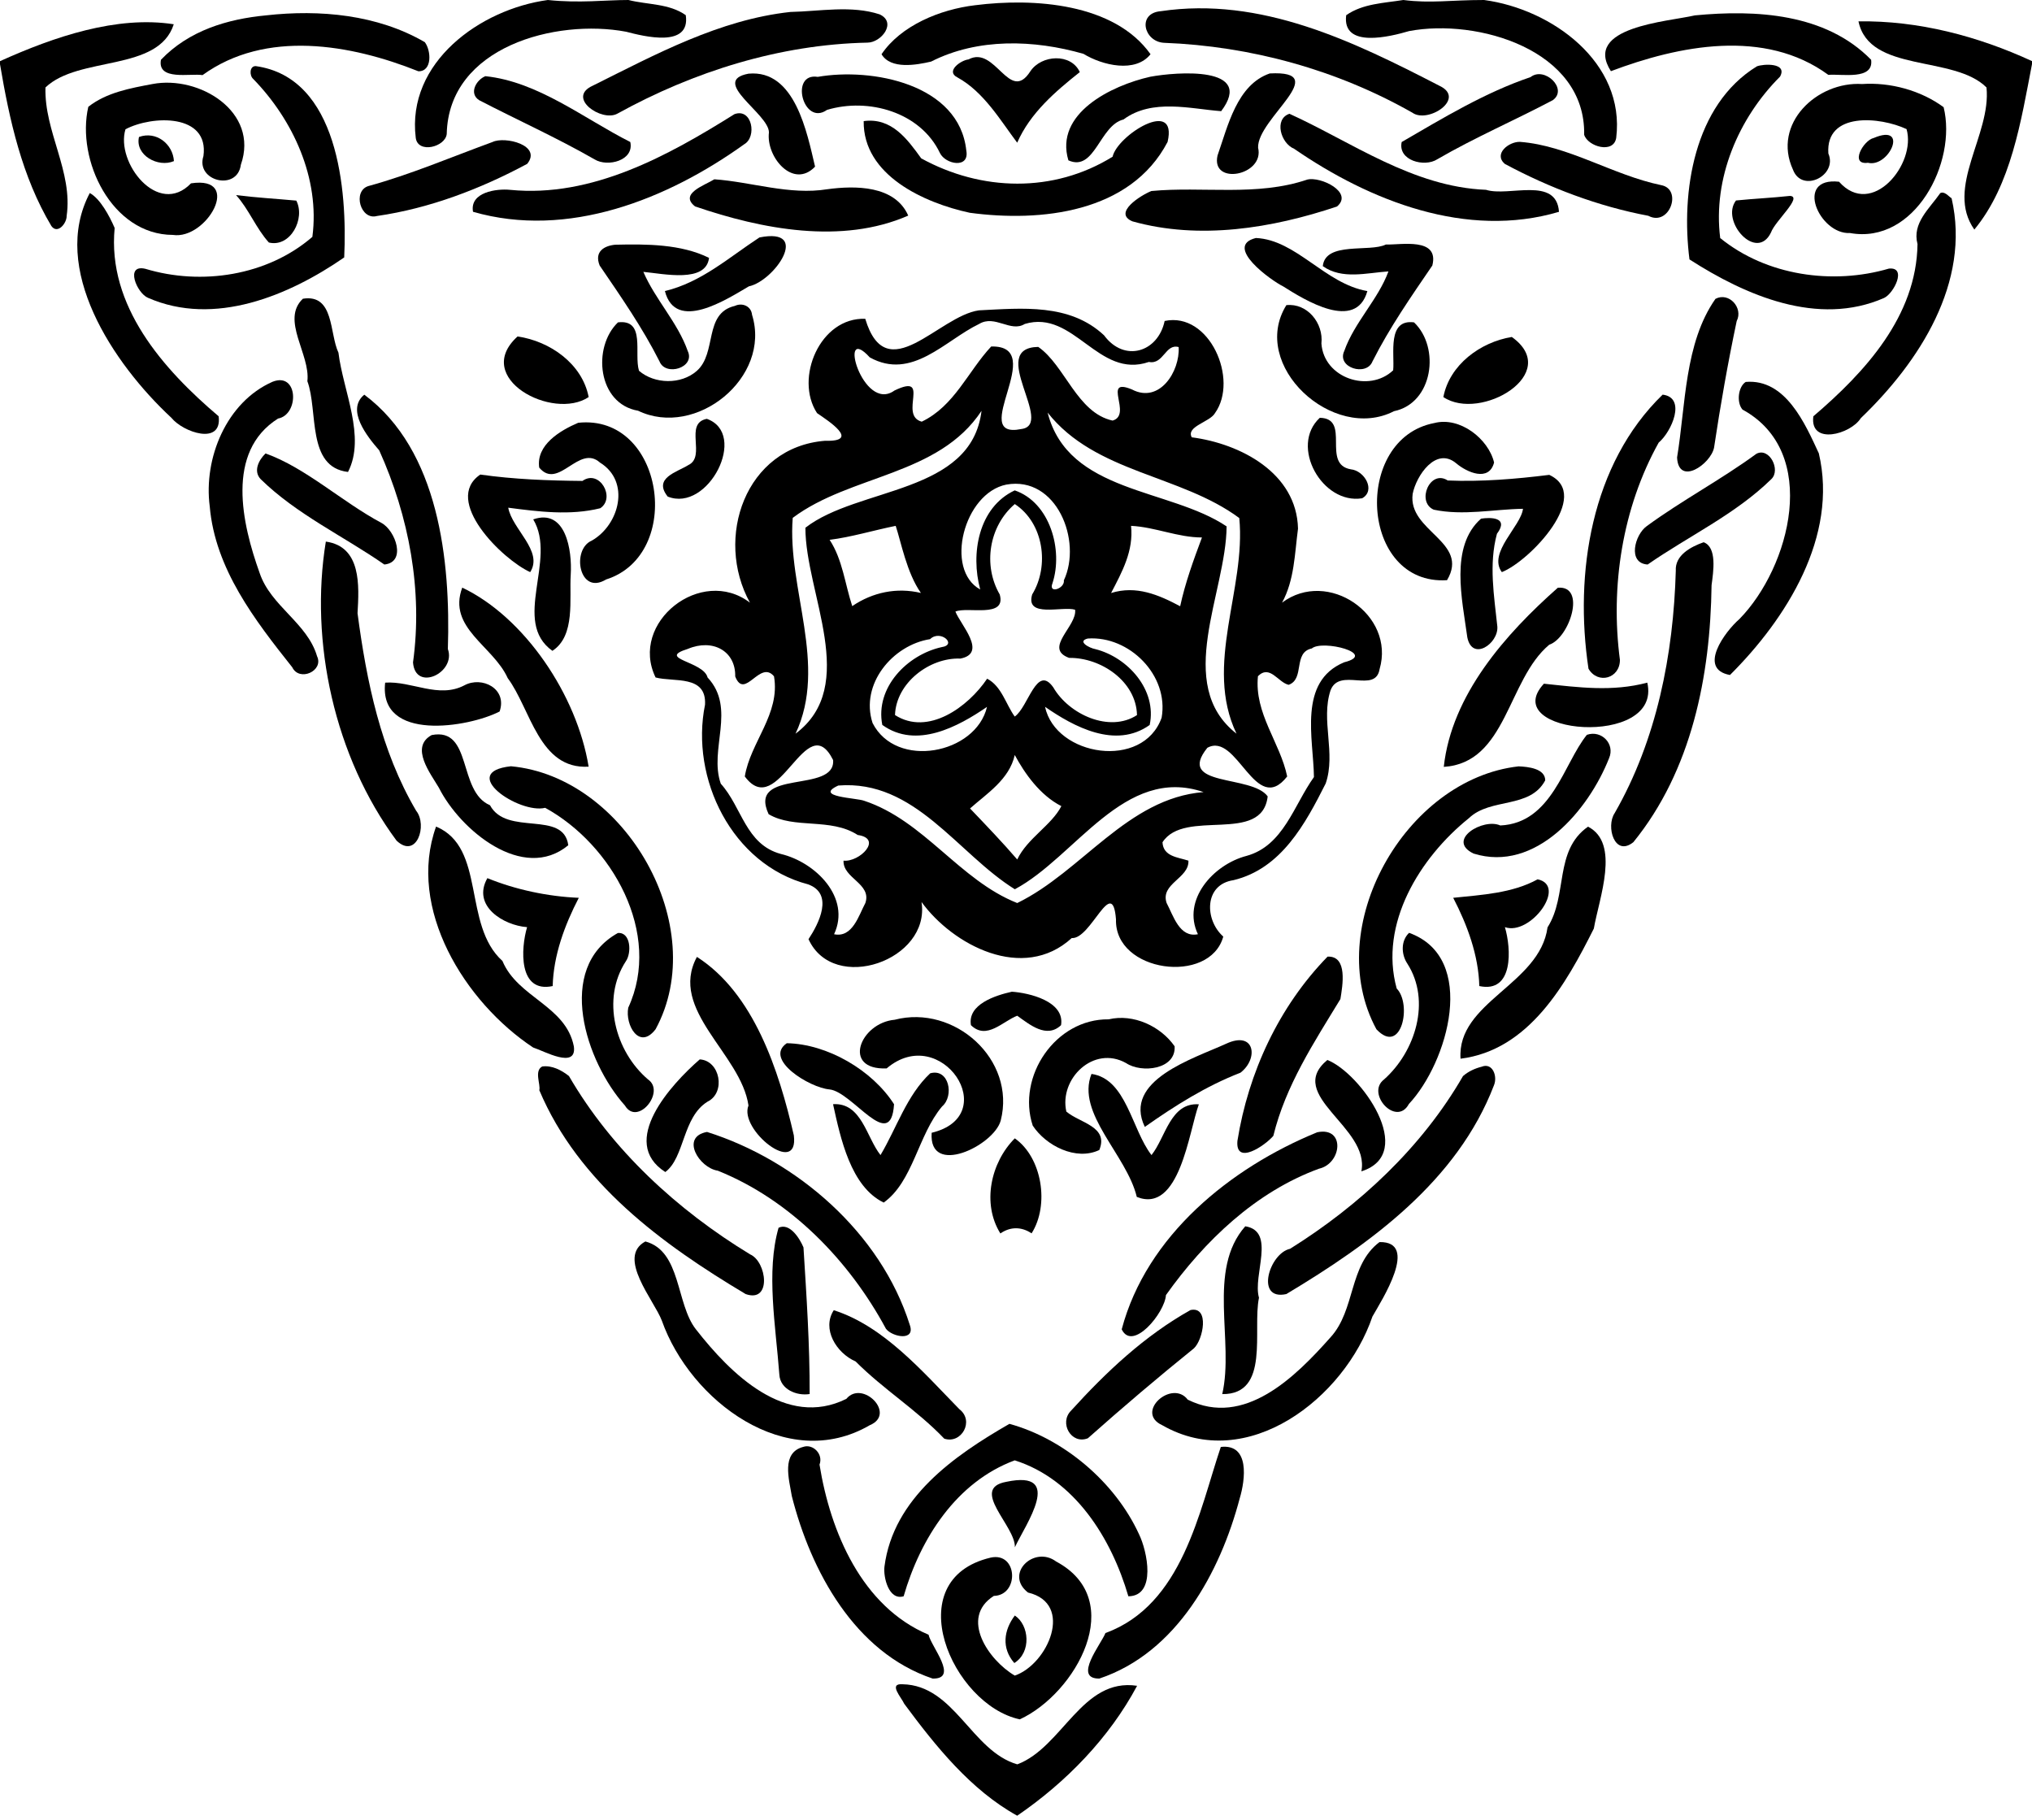<?xml version="1.0" encoding="UTF-8"?>
<svg width="593pt" height="531pt" version="1.1" viewBox="0 0 593 531" xmlns="http://www.w3.org/2000/svg">
<path d="m159.88 0c9.29 0.969 16.694 0 23.52 0 5.57 1.41 11.89 0.99 16.73 4.43 1.43 9.65-12.23 6.18-17.41 4.83-20.44-3.85-51.79 4.33-52.35 29.84-0.41 3.82-8.42 5.82-9.04 1.14-2.72-22.02 18.77-37.55 38.55-40.24z"/>
<path d="m409.54 0c8.13 1.028 13.557 0 23.57 0 19.8 2.66 41.25 18.23 38.55 40.24-0.75 4.73-8.29 2.54-9.35-0.91 0.46-24.82-31.19-34.03-51.09-30.26-5.52 1.62-19.61 5.18-18.36-4.63 4.83-3.4 11.07-3.54 16.68-4.44z"/>
<path d="m284.62 1.52c17.1-2.17 40.56-0.59 51.14 14.3-4.39 5.55-14.01 3.29-19.58-0.11-14.38-4.13-30.78-4.69-44.45 2.26-4.24 0.99-11.77 2.37-14.47-2.14 5.62-8.34 17-13.09 27.36-14.31z"/>
<path d="m230.66 3.49c8.53-0.18 17.8-2.01 26.04 0.7 5.12 2.37 0.49 8.23-3.54 8.25-25.59 0.53-50.69 8.41-73 20.73-4.59 2.52-14.97-4.66-7.17-8.17 18.33-9.12 36.96-19.26 57.67-21.51z"/>
<path d="m338.73 3.27c29.25-4.35 56.2 8.78 81.28 21.73 8.04 3.72-3.3 11.19-7.86 7.87-22.06-12.53-47.18-19.42-72.49-20.38-5.88-0.35-7.88-8.64-0.93-9.22z"/>
<path d="m77.68 4.48c15.64-1.75 32.45-0.23 46.29 7.82 1.87 2.46 2.22 8.55-1.87 8.5-19.75-7.9-44.54-12.24-63 1.12-3.48-0.6-13.26 1.76-12.13-4.48 8.14-8.51 19.35-11.89 30.71-12.96z"/>
<path d="m494.61 4.49c17.73-1.7 38.12-0.65 51.44 12.95 0.83 6.07-8.63 4.05-12.48 4.41-18.61-13.64-43.65-8.56-63.46-1.08-8.28-12.93 16.6-14.44 24.5-16.28z"/>
<path d="m0 17.85c15.74-7.12 34.09-13.36 50.71-10.77-4.5 14-27.73 9.13-37.44 18.44-0.39 12.87 8.05 24.54 6.18 37.49 0.05 2.12-2.64 5.47-4.46 2.94-8.58-14.37-12.23-30.89-14.99-47.22v-0.88z"/>
<path d="m542.36 6.23c17.46-0.26 34.82 4.3 50.64 11.6v0.88c-3.21 16.6-6.07 35.27-16.83 48.28-8.62-12.24 4.99-27.64 3.55-41.47-9.53-9.55-34.19-4.12-37.36-19.29z"/>
<path d="m282.64 17.34c7.86-4.24 11.93 13.05 18.05 3.46 3.22-4.83 11.88-5.36 14.43 0.24-7.15 5.68-14.47 11.94-18.27 20.6-4.8-6.34-9.67-14.78-17.44-19.05-3.56-1.77 0.97-5.01 3.23-5.25z"/>
<path d="m74.63 19.29c24.04 3.35 26.75 36.09 25.82 55.83-16.12 11.15-37.89 20.28-57.27 11.78-3.26-1.35-6.8-9.89-0.76-8.46 16.35 4.95 35.6 2.04 48.74-9.32 2.26-17.05-5.65-34.17-17.28-46.1-1.11-0.97-1.1-3.77 0.75-3.73z"/>
<path d="m512.71 19.36c1.88-0.74 9.03-1.12 6.76 3-12.15 12.13-19.66 29.77-17.46 47.11 13.51 10.99 32.84 13.72 49.23 8.91 5.37-0.57 1.44 7.26-1.41 8.57-19.29 8.45-40.41-0.72-56.79-11.25-2.51-19.62 1.24-45.03 19.67-56.34z"/>
<path d="m218.43 21.5c13.6-1.29 17.1 17.31 19.43 27.13-6.36 6.66-14.35-2.79-13.46-9.99 0.01-5.45-17.38-15-5.97-17.14z"/>
<path d="m370.56 21.43c18.59-0.97-3.72 13.19-3.41 21.66 1.97 8.16-13.84 11.15-11.84 2.29 3.03-8.64 5.67-20.66 15.25-23.95z"/>
<path d="m141.65 22.23c15.44 1.61 28.68 12.34 42.29 19.21 1.19 5.42-6.63 7.39-10.4 5.08-10.96-6.29-22.5-11.47-33.7-17.28-3.09-1.96-0.89-5.93 1.81-7.01z"/>
<path d="m238.64 22.43c15.8-2.76 41.33 2.05 43.36 21.53 0.98 5.33-6.08 4.04-7.7 0.69-5.69-11.96-20.89-16.22-32.96-12.58-6.93 4.91-11-10.96-2.7-9.64z"/>
<path d="m335.66 22.4c7.67-1.43 30.69-3.23 20.72 10.04-8.82-0.64-20.12-3.79-28.52 2.43-6.97 1.69-8.36 15.39-16.07 11.92-4.11-13.69 12.58-21.85 23.87-24.39z"/>
<path d="m446.66 22.5c4.08-3.23 11.03 3.46 6.5 6.73-11.16 5.9-22.79 10.9-33.72 17.25-3.73 2.42-11.58 0.35-10.38-5.04 12.12-7.03 24.27-14.42 37.6-18.94z"/>
<path d="m44.51 24.52c13.59-2.6 31.21 8.05 25.78 23.55-1.04 7.85-13.3 4.79-10.92-2.53 1.69-12.42-14.91-11.94-22.75-7.82-2.97 9.65 9.52 25.76 19.12 15.78 15.26-2.31 4.59 16.56-5.3 15.05-17.85-0.05-28.24-21.89-24.67-37.38 5.28-4.18 12.28-5.44 18.74-6.65z"/>
<path d="m543.44 24.52c8.2-0.56 17.12 1.86 23.77 6.76 3.98 16.08-8.43 40.13-27.32 36.72-8.95 0.51-16.43-16.43-3.2-14.97 9.57 10.8 22.64-5.21 19.7-15.36-7.73-3.61-23.66-5.13-22.82 7.11 2.8 6.5-7.71 11.66-10.32 4.74-6.17-13.42 7.03-25.83 20.19-25z"/>
<path d="m214.34 33.31c5.16-1.87 6.63 6.64 2.84 8.79-22.42 16.09-51.5 27.68-79.14 19.7-1.02-5.74 6.89-6.81 10.85-6.4 23.88 2.36 46.15-10.01 65.45-22.09z"/>
<path d="m376.3 33.2c18.05 8.19 35.97 21.35 57.37 22.19 6.61 2.11 20.55-4.04 21.29 6.42-26.94 7.98-55.17-3.15-77.3-18.4-3.91-1.58-5.94-8.69-1.36-10.21z"/>
<path d="m252.05 35.34c8.13-1.11 12.71 5.22 16.79 10.87 17.56 9.64 38.6 10.2 55.85-0.48 1.35-6.23 19.09-17.4 16.05-4.32-10.83 20.72-37.01 23.46-57.72 20.68-13.36-2.88-31.17-10.96-30.97-26.75z"/>
<path d="m40.56 39.97c5.07-1.83 9.9 2.08 10.2 7.04-4.61 1.99-11.41-1.71-10.2-7.04z"/>
<path d="m546.82 40.26c10.39-4.41 4.5 8.78-1.71 7.24-5.41 0.72-1.35-6.56 1.71-7.24z"/>
<path d="m143.73 41.44c3.6-1.75 14.51 0.93 10.13 6.37-13.63 7.32-28.48 13-43.85 15.22-4.81 1.33-7.18-7.21-2.56-8.72 12.39-3.39 24.23-8.47 36.28-12.87z"/>
<path d="m443.59 41.4c14.13 1.07 27.09 9.71 41.21 12.63 6.29 1.19 2.42 12.22-3.77 8.94-14.6-2.75-28.81-8.13-41.89-15.15-3.39-2.96 1.28-6.55 4.45-6.42z"/>
<path d="m208.47 52.32c10.8 0.75 21.89 4.69 32.96 2.9 8.12-1.1 19.71-1.17 23.62 7.69-19.35 8.49-42.72 4.01-62.21-2.68-4.75-3.72 2.85-6.16 5.63-7.91z"/>
<path d="m381.49 52.41c3.9-1.01 13.59 3.72 8.69 7.85-18.97 6.36-40.13 9.82-59.71 4.33-5.8-2.46 2.48-7.63 5.54-8.85 15.03-1.42 30.75 1.66 45.48-3.33z"/>
<path d="m26.2 56.33c3.01 1.63 5.71 6.6 7.26 10.2-2.19 22.74 14.14 41.2 30.35 54.95 1.07 8.59-10.36 4.69-13.78 0.45-17.2-15.98-35.41-43.63-23.83-65.6z"/>
<path d="m566.23 56.35c1.24-0.62 2.36 0.89 3.31 1.52 5.66 24.55-9.46 47.82-26.5 64.15-2.97 4.74-14.96 7.99-13.85-0.54 15.1-12.9 30.09-29.19 30.4-50.25-1.63-6.14 3.51-10.36 6.64-14.88z"/>
<path d="m68.89 56.93c5.84 0.74 11.72 1.07 17.58 1.61 2.7 5.22-1.68 13.74-8 12.23-3.77-4.16-5.79-9.64-9.58-13.84z"/>
<path d="m522.34 57.17c3.91 0.16-4.34 7.33-5.51 10.67-4.2 8.7-14.85-3.31-10.21-9.34 5.22-0.53 10.48-0.76 15.72-1.33z"/>
<path d="m221.63 69.29c15.26-3.04 4.38 12.71-3.09 14.27-6.4 3.75-21.39 13.53-24.5 1.37 10.66-2.54 18.76-9.88 27.59-15.64z"/>
<path d="m366.5 69.45c11.81 0.51 20.15 13.36 32.54 15.49-3.34 11.92-18.26 2.62-24.59-1.38-3.42-1.66-17.51-11.72-7.95-14.11z"/>
<path d="m179.56 71.41c9.02-0.21 19.18-0.22 27.36 3.84-0.88 7.38-13.14 4.66-19.17 4.08 3.44 8.03 10.02 14.76 12.95 23.09 2.3 4.87-6.48 7.51-8.23 3.05-4.97-9.84-11.27-18.9-17.47-27.99-1.67-4.15 1.45-5.79 4.56-6.07z"/>
<path d="m404.44 71.35c4.39 0.16 15.65-2.2 13.56 6.13-6.21 9.09-12.51 18.15-17.47 27.99-1.76 4.46-10.53 1.82-8.23-3.05 2.93-8.35 9.88-15.01 12.89-23.22-6.36 0.41-13.5 2.47-19.16-1.54 0.77-7.28 13.74-3.97 18.41-6.31z"/>
<path d="m88.39 87.17c9.2-1.46 7.71 10.13 10.38 15.74 1.34 11.11 8.07 24.58 2.79 34.81-12.15-1.41-8.65-17.83-11.86-26.48 0.93-7.82-7.84-17.89-1.31-24.07z"/>
<path d="m500.63 87.2c3.99-2.07 8.16 2.68 6.19 6.49-2.58 12.24-4.76 24.59-6.61 36.96-1 4.83-10.36 11.27-10.79 2.85 2.53-15.26 2.13-33.38 11.21-46.3z"/>
<path d="m214.46 89.26c2.16-1.02 4.77 0.07 5.01 2.6 5.69 18.31-16.37 36.12-33.25 28-11.86-2.04-13.42-18.55-5.88-25.79 8.18-1 4.6 9.17 6.14 14.13 4.55 3.92 12.26 4.06 16.82 0.07 6.04-5.24 1.93-16.84 11.16-19.01z"/>
<path d="m375.4 89.04c6.1-0.65 10.89 5.25 10.23 11.21 0.72 10.12 13.9 14.47 20.94 7.81 0.47-4.76-1.83-15.02 6.09-13.99 7.7 7.34 5.56 23.57-5.85 25.92-17.79 9.15-42.29-13.41-31.41-30.95z"/>
<path d="m285.7 90.56c12.55-0.61 26.44-2.11 36.49 7.28 5.93 8.05 15.78 4.92 17.69-4.18 13.1-2.77 21.7 17.09 14.69 26.89-1.45 2.61-8.51 3.86-6.78 7.06 14.2 1.85 30.63 10.4 31.01 26.65-0.98 7.33-1.04 15.01-4.66 21.6 13.36-9.99 33.09 3.53 28.47 19.39-1.2 7.27-11.72-0.65-14.32 6.2-2.89 8.74 1.63 18.29-1.41 27.17-5.92 11.73-12.93 24.86-26.91 28.22-8.65 1.27-8.45 11.61-2.98 16.46-3.89 14.17-31.78 10.49-31.31-5.03-1.04-13.12-7.29 5.9-12.91 5.46-14.22 12.99-34.75 1.99-43.84-10.52 2.67 17.04-25.65 26.9-32.98 10.85 3.01-4.55 7.48-13.28-0.15-16.01-22.19-5.81-34.42-30.9-30.05-52.42 0.47-8.8-9.09-6.51-14.43-7.94-7.78-16.03 13.34-32.67 27.54-21.83-10.42-18.84-1.37-45.38 21.92-47.24 10.54 0.32 0.85-5.87-2.34-8.07-6.65-10.16 0.89-28.02 14.07-27.52 6.23 20.66 21.37-0.84 33.19-2.47m0.06 3.96c-9.97 4.78-19.61 16.61-31.93 9.77-9.57-10.51-2.07 16.37 7.2 9.67 10.92-5.26 1.09 7.23 7.96 9.09 9.57-4.59 13.46-14.63 20.27-21.94 16.95-0.39-7.11 27.3 8.76 24.09 10.01-1.22-10.06-23.69 4.97-23.97 7.8 5.37 11.32 19.25 21.7 21.5 5.93-1.69-3.31-12.79 5.65-9.08 8.03 4.22 14.03-5.25 13.63-12.37-3.89-1.09-4.4 5.19-8.69 4.34-14.81 5.1-21.82-15.39-36.21-11.09-4.15 2.58-8.69-2.78-13.31-0.01m0.68 25.37c-12.57 19.03-38.2 18.56-55.1 31.23-1.64 20.69 10.29 42.89 0.82 62.98 18.76-14.03 2.88-40.92 2.88-60.1 15.35-11.96 48.47-9.73 51.4-34.11m19.29 0.51c6.01 23.58 35.56 22.01 52.23 33.2-0.11 19.3-15.46 46.15 2.89 60.49-9.58-20.07 2.83-42.2 0.81-62.92-17.18-12.73-41.98-13.09-55.93-30.77m-12.05 21.01c-12.4 2.5-18.13 24.83-7.62 30.61-2.85-10.4-0.55-23.95 10.07-28.92 10.29 3.51 14.2 17.41 11.01 27.11-1.28 3.21 3.66 1.54 3.33-0.86 5.41-11.56-2.13-30.56-16.79-27.94m2.47 5.68c-7.55 6.45-9.34 17.85-4.4 26.38 2.02 7.04-9.38 3.46-12.93 4.99 1.45 3.77 9.46 12.16 1.46 13.72-9.05-0.35-18.78 7.12-19.09 16.48 9.65 6.18 21.32-2.34 26.89-10.61 4.21 2.18 5.44 7.43 8.05 11.05 3.99-2.77 6.39-15.41 11.25-8.52 4.56 7.91 16.41 13.32 24.43 8.09-0.22-9.86-10.54-16.82-19.81-16.69-7.59-2.78 2.37-9.26 1.75-14.05-3.63-1.15-14.6 2.53-12.53-4.46 5.11-8.34 3.37-20.85-5.07-26.38m-34.76 6.36c-6.45 1.3-12.89 3.27-19.28 4.08 3.78 5.75 4.47 12.88 6.6 19.34 5.97-4.05 12.98-5.51 20.04-3.84-4.16-5.9-5.78-14.87-7.36-19.58m68.69 0c0.77 7.3-2.6 13.4-5.83 19.6 7.33-2.29 13.88 0.52 20.16 3.86 1.47-6.84 3.91-13.52 6.36-20.07-7.08 0-13.64-3.04-20.69-3.39m-58.65 33.06c-10.94 1.72-20.48 13.15-16.79 24.47 6.89 13.58 30.14 9.08 33.4-4.7-8.37 5.73-20.6 12.43-30.56 5.26-2.13-10.89 7.25-20.47 17.32-22.7 4.68-0.68-0.38-5.24-3.37-2.33m46.01-0.18c-3.24 0.81 0.5 2.79 2.2 3.09 9.48 2.37 18.07 11.93 15.87 22.14-9.97 7.11-22.18 0.5-30.54-5.31 3.12 14.49 28.6 18.49 34.03 3.18 2.19-12.38-9.46-23.95-21.56-23.1m-116.69 3.02c-9.36 2.93 4.56 3.57 5.74 8.34 8.48 9.08 0.31 20.96 3.86 31.01 6.2 6.84 7.2 17.68 17.5 20.49 10.12 2.39 20.56 12.73 15.56 23.43 5.38 1.12 7.18-5.45 9.14-9.13 1.89-5.66-6.61-7.17-6.38-12.34 4.65 0.5 11.6-6.43 4.14-7.49-7.92-5.13-18.54-1.64-26-6.07-6.25-13.48 19.58-5.89 18.82-15.8-7.86-15.71-15.91 18.13-25.77 4.79 1.61-10.01 10.41-18.21 8.52-29.22-4.12-4.96-8.55 7.11-11.32 0.04 0.17-7.42-6.55-11.11-13.81-8.05m182.07-0.12c-5.55 1.17-1.96 8.91-6.75 10.61-3.09-0.68-5.46-6-8.96-2.52-1.11 10.88 6.49 19.36 8.53 29.26-9.3 11.89-14.56-13.17-23.3-8.36-9.29 11.57 12.98 7.75 17.61 14.18-1.64 14.15-24.27 3.38-30.7 13.39 0.23 4.17 4.46 4.35 7.57 5.36 0.26 5.17-8.26 6.68-6.37 12.34 1.96 3.68 3.76 10.25 9.14 9.13-4.76-10.03 4.53-20.34 14.15-22.85 10.83-2.95 13.84-14.84 19.71-23.01-0.13-11.2-4.73-27.83 8.81-33.49 9.93-2.49-6.32-6.7-9.44-4.04m-86.68 31.09c-1.59 7.15-8.2 11.28-13.05 15.6 4.64 4.86 9.6 10.03 13.77 14.89 2.94-6.18 10.02-9.99 12.88-15.57-6.23-3.16-10.71-9.55-13.6-14.92m-51.5 8.91c-7.31 3.35 5.39 3.59 7.56 4.45 17.49 5.79 27.82 23.18 44.66 29.84 18.87-9.17 32.14-30.59 54.38-32.38-23.12-7.87-37.28 18.87-55.08 28.36-16.82-10.47-29.13-32.06-51.52-30.27z"/>
<path d="m151.04 98.18c9.48 1.38 18.88 7.97 20.75 17.69-10.44 6.99-34.12-5.56-20.75-17.69z"/>
<path d="m441.19 98.33c14.91 10.65-9.15 24.82-19.97 17.54 1.79-9.41 10.77-16.03 19.97-17.54z"/>
<path d="m79.54 111.4c7.54-2.98 7.84 9.59 1.6 10.74-15.39 9.71-10.5 30.77-5.37 45.06 3.23 9.68 13.93 14.58 16.76 24.3 2.03 4.27-5.16 7.54-7.24 3.22-10.91-13.73-22.51-28.74-24.08-46.93-1.85-14.08 4.87-30.46 18.33-36.39z"/>
<path d="m509.46 111.45c11.61-0.97 17.29 12.11 21.33 20.84 5.71 24.24-9.47 48.29-25.93 64.68-9.52-1.72-1.5-12.65 2.78-16.35 14.76-15.1 23.67-48.69 0.86-61.11-1.82-2.15-1.2-6.73 0.96-8.06z"/>
<path d="m106.31 115.17c21.75 16.2 25.22 48.33 24.39 74.21 2.47 6.94-9.51 12.63-10.17 3.92 2.9-20.91-1.17-42.64-9.86-61.88-3.54-4.05-9.75-11.84-4.36-16.25z"/>
<path d="m485.21 115.16c7.03 0.85 2.6 10.85-1.15 13.99-10.62 19.06-14.14 41.97-11.32 63.4 0.03 5.43-6.43 7.25-9.17 2.59-4.18-27.8 0.74-59.74 21.64-79.98z"/>
<path d="m206.27 122.22c12.2 4.32 0.41 27.45-11.42 22.68-4.32-5.43 2.7-7.1 6.03-9.19 5.3-2.5-1.38-12.18 5.39-13.49z"/>
<path d="m385.16 121.92c9.21 0.17 0.37 13.54 9.05 15.03 4 0.38 7.35 6.18 3.31 8.45-11.61 1.9-21.29-15.22-12.36-23.48z"/>
<path d="m168.74 123.37c25.03-2.64 31.01 38.48 8.13 45.73-7.89 4.8-10.19-8.8-4.17-11.34 8.08-4.61 11.37-17.26 2.39-22.78-6.13-5.51-12.12 8.2-17.73 1.47-0.95-6.63 6.11-10.83 11.38-13.08z"/>
<path d="m418.6 123.44c7.45-1.92 15.77 4.61 17.42 11.52-1.47 5.73-7.9 2.91-11.05 0.24-5.93-4.98-11.69 3.66-12.71 8.92-1.48 10.94 16.73 13.94 10.03 25.18-25.4 1.64-27.69-41.32-3.69-45.86z"/>
<path d="m77.49 132.32c11.66 4.13 22.35 14.15 33.83 20.27 4.09 2.19 7.41 11.49 0.84 12.14-11.98-8.33-25.58-14.61-36.11-24.93-2.21-2.36-0.5-5.61 1.44-7.48z"/>
<path d="m512.57 132.42c3.76-1.99 7.19 4.69 4.37 7.38-10.53 10.32-24.12 16.6-36.1 24.93-5.99-0.36-3.76-8.73-0.27-11.2 10.31-7.55 21.68-13.55 32-21.11z"/>
<path d="m140.16 138.48c9.84 1.4 19.89 1.77 29.82 1.86 4.98-3.54 9.76 4.96 5.19 7.97-8.77 2.18-18 1-26.85-0.16 1.13 6.28 10.32 12.66 6.41 18.8-8.13-3.68-25.67-20.93-14.57-28.47z"/>
<path d="m452.12 138.57c12.67 5.86-5.68 25.19-13.84 28.38-4.16-5.66 5.61-13.4 6.17-18.48-8.61 0.14-17.42 2.07-26.04 0.26-5.16-2.26-1.1-11.88 4.09-8.52 9.78 0.41 19.85-0.42 29.62-1.64z"/>
<path d="m155.61 151.56c9.53-3.3 11.38 9.07 10.95 16.07-0.46 7.09 1.45 17.88-5.35 22.29-12.01-8.57 1.46-26.61-5.6-38.36z"/>
<path d="m432.21 151.35c2.57-0.41 8.34-0.54 4.64 4.42-2.41 8.98-0.82 18.06 0.12 27.07 0.36 4.95-7.31 10.25-8.76 3.16-1.48-11-5.21-26.51 4-34.65z"/>
<path d="m95.09 158.04c10.41 1.46 9.72 12.89 9.25 20.91 2.64 19.92 6.78 40.11 17.11 57.64 3.39 4.21 0.12 14.23-5.72 8.72-18.12-24.43-25.43-58.05-20.64-87.27z"/>
<path d="m497.18 158.23c3.97 1.5 2.83 8.55 2.31 12.52-0.35 26.46-5.77 54.03-22.82 75-5.51 4.43-8.06-4.59-5.47-8.46 12.29-21.4 17.16-46.31 17.85-70.74-0.28-4.55 4.44-7.02 8.13-8.32z"/>
<path d="m134.9 171.47c18.22 8.68 33.49 31.41 36.88 52.25-14.48 0.87-16.87-16.78-23.62-25.85-4.22-9.4-17.65-14.63-13.26-26.4z"/>
<path d="m454.62 171.51c8.39-0.75 3.46 14.62-2.51 16.63-12.23 10.24-12.39 34.48-30.77 35.64 2.28-21.01 18.03-38.79 33.28-52.27z"/>
<path d="m112.4 199.2c7.8-0.53 15.58 4.74 23.13 0.78 5.11-2.76 12.59 0.97 10.27 7.64-9.06 4.68-35.35 8.97-33.4-8.42z"/>
<path d="m450.56 199.51c10.16 1.07 19.94 2.41 30.17-0.31 4.45 19.27-43.93 15.18-30.17 0.31z"/>
<path d="m125.97 214.5c11.98-2.36 7.54 16.46 17.03 20.48 4.9 9.13 21.45 1.3 22.84 11.67-13.19 10.91-31.57-4.46-37.76-16.78-2.41-4.12-8.54-11.85-2.11-15.37z"/>
<path d="m463.1 214.43c4.22-1.48 8.29 2.62 6.48 6.81-5.95 15.1-21.4 33.52-39.57 27.83-8.08-3.93 2.8-10.47 7.83-8.19 15.1-0.71 18.46-18.07 25.26-26.45z"/>
<path d="m149.11 223.6c33.49 3.07 58.44 46.9 42.21 76.74-4.74 6.21-8.94-1.23-7.98-6.28 10.03-21.7-4.79-47.68-24.24-58.33-7.62 1.87-25.71-10.42-9.99-12.13z"/>
<path d="m443.17 223.63c2.73 0.11 7.77 0.61 7.77 4.09-4.47 8.39-15.91 4.96-22.25 11.01-14.32 11.51-26.31 30.84-21.09 49.73 4.51 4.56 1.41 19.7-5.92 11.89-16.12-29.68 8.4-73 41.49-76.72z"/>
<path d="m127.26 241.2c14.65 6.14 7.65 28.66 19.37 39.22 4.46 10.72 18.51 13.02 20.84 24.94 0.9 6.78-8.76 1.29-11.89 0.31-19.97-13.23-36.9-40.57-28.32-64.47z"/>
<path d="m463.43 241.23c9.48 4.83 3.24 20.86 1.7 29.73-8.14 16.26-18.95 35.49-38.9 37.98-1.1-16.55 23.11-21.63 25.39-38.33 5.98-9.4 1.83-22.37 11.81-29.38z"/>
<path d="m142.23 256.25c8.17 3.33 17.55 5.36 26.68 5.74-4.14 7.98-7.38 16.76-7.62 25.75-10.09 2.16-9.31-11-7.47-17.19-6.87-0.51-16.18-6.18-11.59-14.3z"/>
<path d="m448.73 256.59c8.76 1.85-2.17 16.57-9.55 13.96 1.84 6.19 2.62 19.35-7.47 17.19-0.24-8.99-3.48-17.77-7.62-25.75 8.29-0.87 17.25-1.32 24.64-5.4z"/>
<path d="m180.31 272.26c3.79-0.33 4.05 5.82 2.33 8.25-7.19 11.03-3.15 26.26 6.47 34.48 5.21 3.56-3.06 13.75-6.74 7.61-11.38-12.7-20.46-40.06-2.06-50.34z"/>
<path d="m411.22 272.21c20.15 7.25 11.32 37.79-0.06 49.94-3.65 6.79-12.64-3.05-7.26-7.15 9.15-8.12 13.79-22.91 6.81-33.8-1.81-2.69-1.94-6.68 0.51-8.99z"/>
<path d="m203.38 279.23c16.58 10.6 23.92 33.04 28.29 52.1 1.5 12.29-16.13-1.69-13.24-8.73-2.18-15.12-23.42-27.84-15.05-43.37z"/>
<path d="m387.43 279.15c5.95-0.26 4.37 8.49 3.74 12.39-7.72 12.68-15.98 25.23-19.57 39.91-2.38 2.83-11.14 8.79-10.48 1.46 3.19-19.94 12.11-39.2 26.31-53.76z"/>
<path d="m295.3 289.39c5.03 0.34 15.49 2.79 14.35 9.76-4.22 4.01-9.16-0.17-12.79-2.75-4.18 1.57-8.95 7.22-13.51 2.75-1.02-6.09 7.12-8.68 11.95-9.76z"/>
<path d="m261.1 297.57c17.46-4.53 35.48 11.63 30.94 29.43-2.01 7.34-21.08 16.53-20.15 3.55 20.92-5.01 2.75-32.29-13.14-18.78-13.19 0.54-7.79-13.29 2.35-14.2z"/>
<path d="m323.55 297.45c7.23-1.71 15.19 2.03 19.24 7.87 0.42 6.79-9.64 7.92-14.16 4.9-9.48-5.32-19.59 4.57-17.44 14.15 3.9 3.33 12.45 4.33 9.62 11.21-6.79 3.24-15.57-1.24-19.43-7.12-4.71-14.35 6.66-31.21 22.17-31.01z"/>
<path d="m229.61 304.42c11.81 0.2 24.94 7.85 31.3 17.8-0.93 14.44-12.1-3.64-18.84-4.32-5.83-0.5-19.28-8.81-12.46-13.48z"/>
<path d="m357.8 304.58c8.47-3.96 9.54 4.38 4.19 8.45-10.11 3.92-19.17 9.67-27.9 15.81-6.55-13.59 14.18-19.91 23.71-24.26z"/>
<path d="m204.21 309.14c5.94 0.33 7.7 9.69 2.26 12.34-7.35 4.56-6.61 16.25-12.31 20.53-13.74-8.8 1.74-25.65 10.05-32.87z"/>
<path d="m387.36 309.31c9.66 3.77 26.44 27.29 9.93 32.5 2.58-12.95-22.41-22.14-9.93-32.5z"/>
<path d="m158.23 311.21c2.84-0.4 5.65 1.08 7.81 2.79 12.53 21.59 31.66 39.14 52.86 52.03 4.87 2.09 6.39 14.27-1.29 11.59-24.4-14.55-48.79-32.41-60.22-59.48 0.42-1.71-1.56-5.65 0.84-6.93z"/>
<path d="m432.39 311.28c3.18-1.3 4.73 2.78 3.57 5.48-10.69 27.82-35.9 46.09-60.57 60.86-9.16 2.03-5.02-11.88 1.09-13.21 20.22-12.62 38.49-29.63 50.47-50.4 1.54-1.35 3.46-2.23 5.44-2.73z"/>
<path d="m271.46 313.2c5.49-1.55 7.08 6.58 3.47 9.67-7.05 8.35-8.45 21.93-17.04 28.05-9.62-4.66-12.6-18.76-14.78-28.71 8.35-0.52 9.74 9.72 13.85 14.85 4.73-7.95 7.66-17.45 14.5-23.86z"/>
<path d="m318.53 313.38c10.21 1.46 11.71 16.22 17.51 23.68 4.11-5.1 5.5-15.4 13.82-14.81-2.91 7.88-5.6 32.04-18.11 27.02-2.94-12.28-17.8-24.38-13.22-35.89z"/>
<path d="m206.33 330.31c26.17 8.25 50.7 29.42 59.17 56.3 1.74 4.83-5.07 3.58-6.95 1.14-10.66-19.81-27.83-37.6-49.07-46.13-5.49-0.84-11-9.89-3.15-11.31z"/>
<path d="m384.39 330.41c8.26-1.73 7.25 9.12 0.52 10.63-18.48 6.77-33.39 21.05-44.65 36.87-0.33 5.21-9.75 16.6-12.91 10 7.24-27.34 31.73-47.14 57.04-57.5z"/>
<path d="m296.15 332.18c7.96 5.57 10.17 19.43 4.9 27.72-2.95-1.97-6.18-1.99-9.11 0.03-5.44-8.72-2.82-20.71 4.21-27.75z"/>
<path d="m227.21 358.27c3.25-1.56 6.18 3.12 7.27 5.73 0.89 14.23 1.85 28.54 1.8 42.79-3.78 0.61-8.58-1.35-8.84-5.65-1.06-14.17-3.92-30.04-0.23-42.87z"/>
<path d="m363.41 357.84c9.06 1.46 2.1 14.26 4 20.85-1.96 9.37 3.33 28.27-10.72 28.12 3.57-15.5-4.55-36.2 6.72-48.97z"/>
<path d="m188.34 362.27c10.49 2.81 8.88 18.19 14.75 25.64 10.09 12.93 26.24 29.04 43.9 20.29 4.68-5.68 14.72 4.41 6.83 7.69-24.28 14.11-52.4-7.14-60.68-30.53-2.23-5.9-13.28-18.51-4.8-23.09z"/>
<path d="m402.58 362.45c11.71-0.21 0.67 16.91-2.06 21.72-8.11 23.81-36.54 45.95-61.34 31.72-8.15-3.73 2.84-13.51 7.44-7.46 16.54 8.22 31.44-6.67 41.65-18.17 7.37-8.04 5.28-21.02 14.31-27.81z"/>
<path d="m243.32 382.33c14.6 4.65 25.91 17.9 36.63 28.86 4.53 3.46 0.6 10.29-4.39 8.62-7.93-8.32-17.79-14.41-25.87-22.53-5.65-2.46-9.92-9.5-6.37-14.95z"/>
<path d="m347.43 382.28c5.64-1.18 3.69 8.68 0.99 11.18-10.5 8.47-20.85 17.26-30.95 26.24-4.85 1.92-8.47-4.49-4.91-8.05 10.23-11.29 21.52-21.91 34.87-29.37z"/>
<path d="m294.58 415.49c15.72 4.3 30.78 16.88 37.81 32.19 2.43 4.93 5.16 18.05-3.1 18.13-4.94-16.9-15.6-34.11-33.16-39.67-17.09 6.35-27.56 22.85-32.42 39.67-4.37 1.3-5.97-5.64-5.6-8.64 2.57-20.02 20.32-32.39 36.47-41.68z"/>
<path d="m234.42 422.21c2.81-0.96 5.91 2.1 4.74 5.17 3.17 19.68 12.37 41.46 31.82 49.64 0.73 3.42 8.95 12.95 1.2 12.8-22.71-7.62-35.54-31.32-41.11-53.27-0.78-4.83-3.18-12.63 3.35-14.34z"/>
<path d="m356.27 422.23c8.52-0.98 7.14 9.58 5.53 14.96-5.72 21.7-18.46 45.11-40.98 52.63-7.8 0.08 0.58-10.12 1.78-13.28 22.53-8.23 27.35-35.6 33.67-54.31z"/>
<path d="m293.65 432.41c17.15-3.63 5.56 12.52 2.52 19.1 0.26-6.16-13.34-17.12-2.52-19.1z"/>
<path d="m289.12 454.52c7.93-1.7 8.38 11 0.91 11.18-10.07 6.39-1.5 18.8 6.11 23.25 9.63-3.27 17.45-21.02 3.87-24.23-7.02-5.44 1.79-13.85 8.2-9.06 21.08 11.25 5.75 38.52-10.6 46.06-19.76-4.22-35.74-40.77-8.49-47.2z"/>
<path d="m296.16 471.42c4.2 2.79 4.91 10.69-0.15 13.87-3.81-4.36-3.07-9.62 0.15-13.87z"/>
<path d="m263.38 491.48c15.19 0.28 20.11 19.5 33.5 23.37 13.24-4.98 18.84-25.36 34.96-22.92-8.11 15.19-20.73 28.16-34.99 37.91-13.56-7.51-23.81-20.29-32.98-32.68-0.84-1.89-4.7-5.98-0.49-5.68z"/>
</svg>

